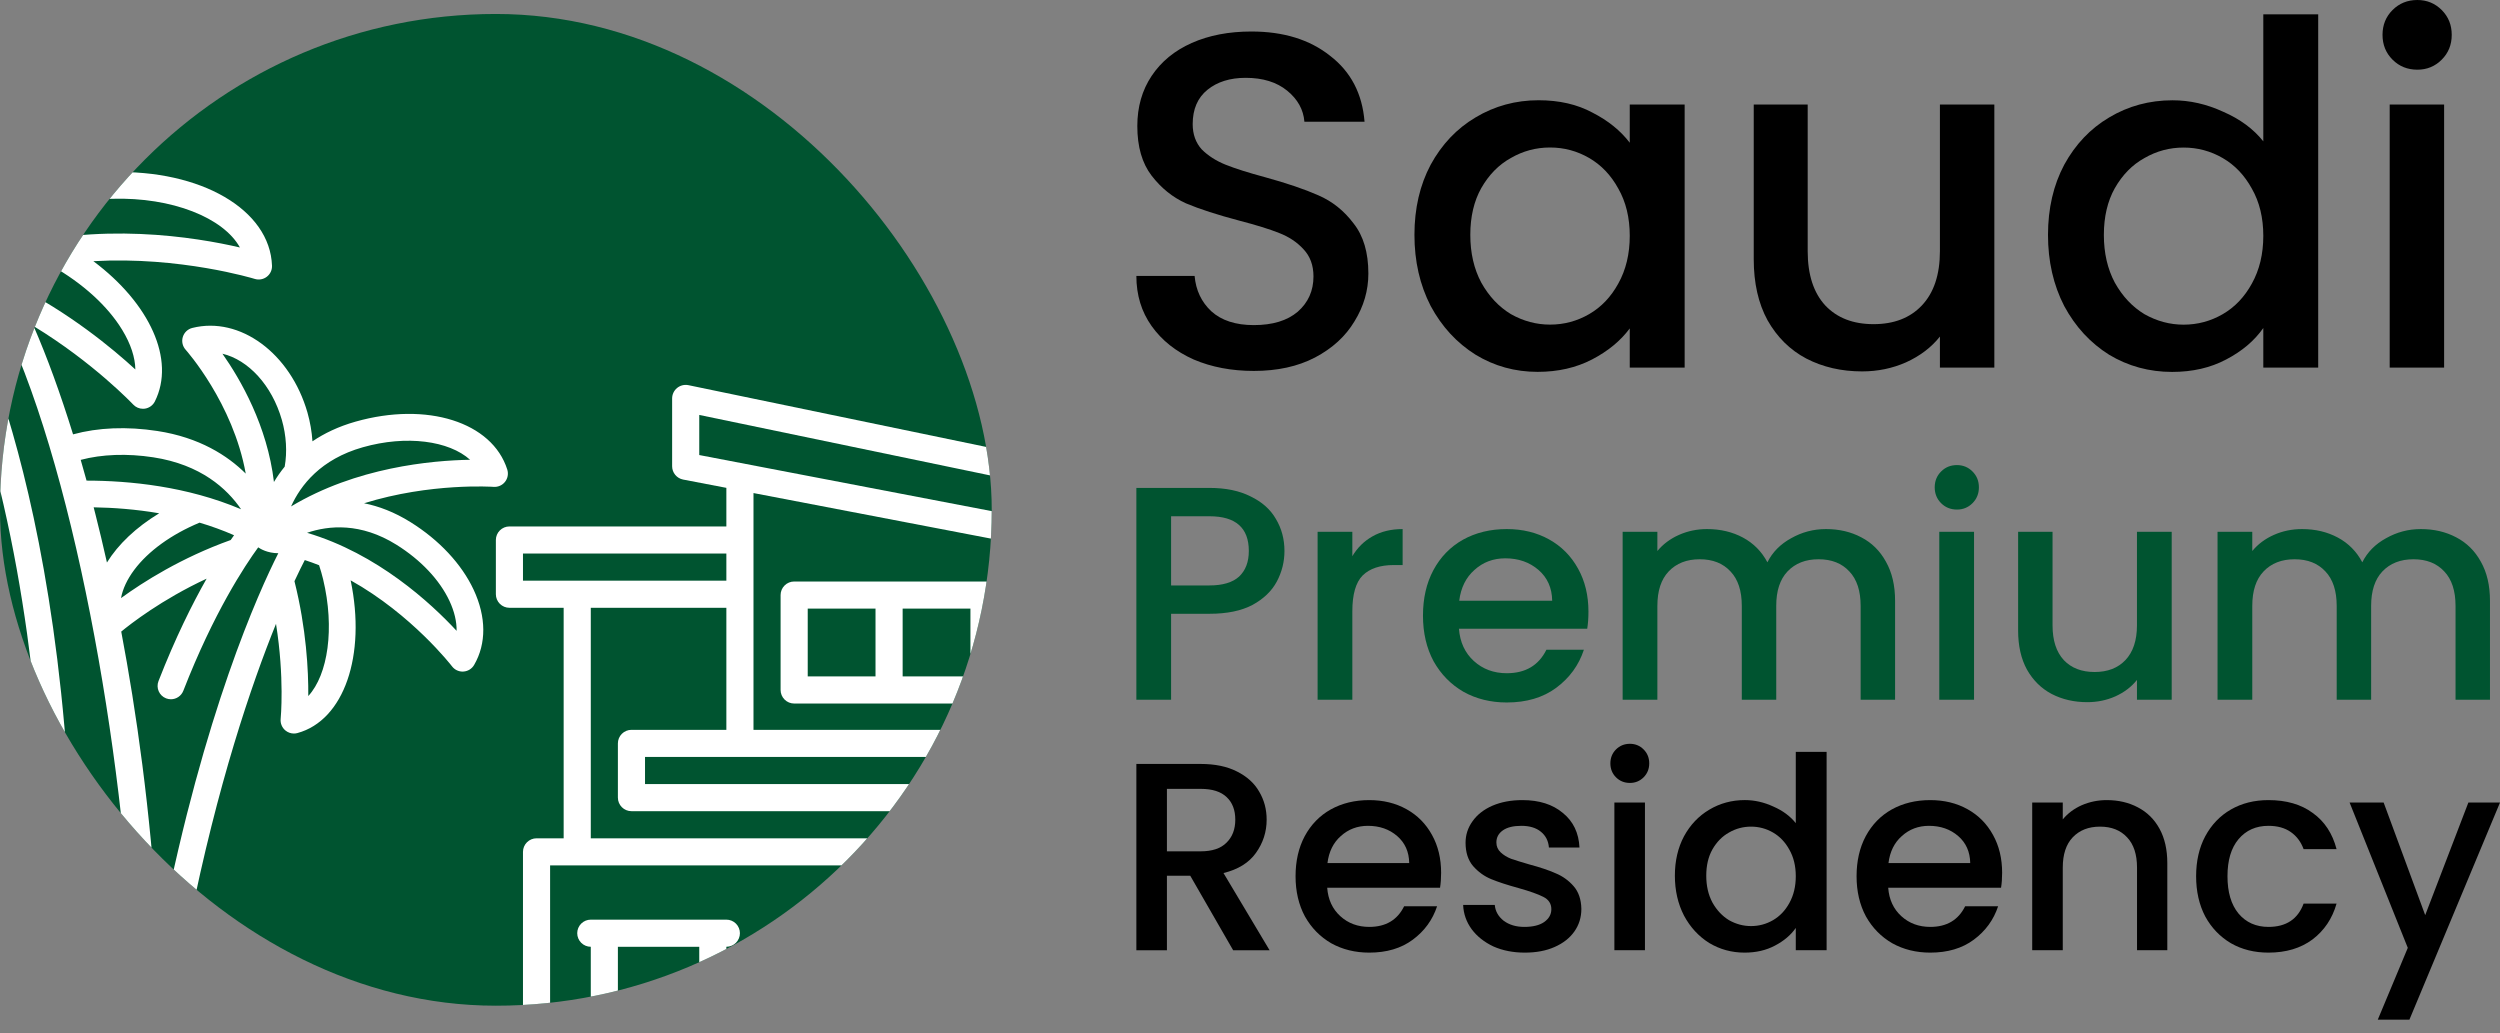 <svg width="121" height="50" viewBox="0 0 121 50" fill="none" xmlns="http://www.w3.org/2000/svg">
<rect x="0" y="0" width="121" height="50" fill="#808080" stroke="none"/>
<g clip-path="url(#clip0_301_1148)">
<rect y="0.676" width="48" height="48" rx="24" fill="#005430"/>
<path d="M65.344 35.324V25.819C65.344 25.667 65.291 25.52 65.194 25.402C65.098 25.285 64.963 25.205 64.814 25.175L33.314 18.641C33.219 18.623 33.121 18.625 33.027 18.649C32.933 18.672 32.846 18.717 32.771 18.778C32.696 18.84 32.636 18.917 32.594 19.005C32.553 19.092 32.531 19.188 32.531 19.285V22.566C32.531 22.719 32.584 22.867 32.682 22.984C32.779 23.102 32.914 23.182 33.064 23.211L35.156 23.612V25.48H24.656C24.482 25.48 24.315 25.549 24.192 25.672C24.069 25.795 24 25.962 24 26.136V28.761C24 28.935 24.069 29.102 24.192 29.225C24.315 29.348 24.482 29.417 24.656 29.417H27.281V40.574H25.969C25.795 40.574 25.628 40.643 25.505 40.766C25.382 40.889 25.312 41.056 25.312 41.23V50.785H24.656C24.482 50.785 24.315 50.854 24.192 50.977C24.069 51.1 24 51.267 24 51.441V54.066C24 54.24 24.069 54.407 24.192 54.53C24.315 54.654 24.482 54.723 24.656 54.723H65.344C65.518 54.723 65.685 54.654 65.808 54.53C65.931 54.407 66 54.24 66 54.066V51.441C66 51.267 65.931 51.1 65.808 50.977C65.685 50.854 65.518 50.785 65.344 50.785H65.016V39.261H65.344C65.518 39.261 65.685 39.192 65.808 39.069C65.931 38.946 66 38.779 66 38.605V35.98C66 35.806 65.931 35.639 65.808 35.516C65.685 35.393 65.518 35.324 65.344 35.324ZM33.844 22.024V20.083L64.031 26.359V35.324H62.719V28.105C62.719 27.952 62.666 27.804 62.568 27.687C62.471 27.569 62.336 27.489 62.186 27.46L33.844 22.024ZM61.406 28.647V35.324H36.469V23.864L61.406 28.647ZM25.312 28.105V26.792H35.156V28.105H25.312ZM30.562 39.261H44.016V50.785H42.703V41.23C42.703 41.056 42.634 40.889 42.511 40.766C42.388 40.643 42.221 40.574 42.047 40.574H28.594V29.417H35.156V35.324H30.562C30.389 35.324 30.221 35.393 30.099 35.516C29.975 35.639 29.906 35.806 29.906 35.98V38.605C29.906 38.779 29.975 38.946 30.099 39.069C30.221 39.192 30.389 39.261 30.562 39.261ZM26.625 41.886H41.391V50.785H35.156V45.824C35.33 45.824 35.497 45.754 35.62 45.631C35.743 45.508 35.812 45.341 35.812 45.167C35.812 44.993 35.743 44.826 35.62 44.703C35.497 44.58 35.33 44.511 35.156 44.511H28.594C28.42 44.511 28.253 44.58 28.13 44.703C28.007 44.826 27.938 44.993 27.938 45.167C27.938 45.341 28.007 45.508 28.13 45.631C28.253 45.754 28.42 45.824 28.594 45.824V50.785H26.625V41.886ZM33.844 45.824V50.785H29.906V45.824H33.844ZM64.688 53.41H25.312V52.098H64.688V53.41ZM45.328 50.785V39.261H46.641V50.785H45.328ZM61.078 41.886V43.199H47.953V41.886H61.078ZM47.953 40.574V39.261H61.078V40.574H47.953ZM61.078 44.511V45.824H47.953V44.511H61.078ZM61.078 47.136V48.449H47.953V47.136H61.078ZM61.078 49.761V50.785H47.953V49.761H61.078ZM62.391 50.785V39.261H63.703V50.785H62.391ZM64.688 37.949H31.219V36.636H64.688V37.949Z" fill="white"/>
<path d="M38.438 34.051H52.219C52.393 34.051 52.56 33.982 52.683 33.859C52.806 33.736 52.875 33.569 52.875 33.395V28.801C52.875 28.627 52.806 28.46 52.683 28.337C52.56 28.214 52.393 28.145 52.219 28.145H38.438C38.264 28.145 38.096 28.214 37.974 28.337C37.85 28.46 37.781 28.627 37.781 28.801V33.395C37.781 33.569 37.85 33.736 37.974 33.859C38.096 33.982 38.264 34.051 38.438 34.051ZM48.281 29.457H51.562V32.738H48.281V29.457ZM43.688 29.457H46.969V32.738H43.688V29.457ZM39.094 29.457H42.375V32.738H39.094V29.457Z" fill="white"/>
<g clip-path="url(#clip1_301_1148)">
<path d="M24.552 22.726C23.821 20.425 20.663 19.428 17.206 20.408C16.374 20.644 15.688 20.978 15.123 21.36C15.092 20.895 15.011 20.425 14.882 19.971C14.059 17.095 11.611 15.295 9.308 15.872C9.088 15.927 8.914 16.093 8.848 16.31C8.782 16.526 8.835 16.762 8.987 16.929C9.014 16.96 11.284 19.511 11.894 22.923C11.016 22.052 9.656 21.173 7.616 20.86C6.145 20.634 4.746 20.691 3.536 21.023C2.926 19.053 2.28 17.281 1.626 15.784C4.53 17.552 6.426 19.558 6.448 19.581C6.571 19.712 6.742 19.785 6.919 19.785C6.95 19.785 6.981 19.783 7.012 19.779C7.221 19.748 7.401 19.618 7.496 19.429C8.504 17.408 7.241 14.68 4.519 12.641C8.723 12.402 12.278 13.483 12.329 13.499C12.528 13.561 12.746 13.523 12.912 13.396C13.078 13.27 13.173 13.07 13.165 12.861C13.071 10.152 9.731 8.204 5.397 8.332C2.488 8.417 0.654 9.646 -0.389 10.692C0.53 6.397 3.946 3.396 3.986 3.361C4.158 3.213 4.239 2.986 4.2 2.763C4.162 2.54 4.009 2.353 3.798 2.272C2.582 1.802 1.215 1.945 -0.052 2.674C-1.279 3.38 -2.299 4.581 -2.926 6.057C-3.163 6.616 -3.325 7.185 -3.411 7.759C-4.058 7.204 -4.866 6.682 -5.88 6.252C-9.887 4.554 -13.757 5.114 -14.881 7.555C-14.969 7.747 -14.958 7.97 -14.851 8.152C-14.744 8.334 -14.555 8.452 -14.344 8.468C-14.272 8.473 -7.615 9.024 -2.918 12.834C-7.839 13.56 -11.957 16.516 -13.701 17.942C-13.571 16.29 -11.752 14.28 -9.112 13.059C-8.797 12.914 -8.479 12.787 -8.167 12.683C-7.829 12.571 -7.647 12.206 -7.759 11.868C-7.871 11.531 -8.236 11.348 -8.574 11.46C-8.931 11.579 -9.294 11.723 -9.653 11.889C-13.604 13.716 -15.789 16.958 -14.737 19.431C-14.654 19.625 -14.482 19.767 -14.275 19.81C-14.231 19.819 -14.187 19.823 -14.144 19.823C-13.98 19.823 -13.821 19.761 -13.7 19.647C-13.658 19.606 -10.418 16.579 -5.991 14.958C-7.401 18.944 -6.659 22.657 -4.221 23.656C-4.143 23.688 -4.06 23.704 -3.977 23.704C-3.854 23.704 -3.733 23.669 -3.627 23.601C-3.45 23.486 -3.34 23.292 -3.333 23.081C-3.331 23.049 -3.222 20.176 -2.142 16.848C-1.683 17.99 -1.154 19.472 -0.627 21.314C1.721 29.514 2.235 38.449 2.234 44.711H0.81C0.454 44.711 0.165 45 0.165 45.356C0.165 45.712 0.454 46 0.81 46H10.454C10.81 46 11.099 45.712 11.099 45.356C11.099 45 10.81 44.711 10.454 44.711H9.171C10.526 37.945 12.172 33.127 13.359 30.194C13.777 32.813 13.586 34.768 13.584 34.792C13.562 35.003 13.646 35.212 13.808 35.35C13.926 35.45 14.074 35.503 14.225 35.503C14.282 35.503 14.339 35.496 14.395 35.48C16.652 34.865 17.731 31.721 16.971 28.088C19.939 29.747 21.851 32.216 21.877 32.25C21.999 32.411 22.189 32.505 22.39 32.505C22.403 32.505 22.416 32.504 22.43 32.503C22.645 32.49 22.839 32.37 22.947 32.184C23.547 31.153 23.539 29.86 22.924 28.543C22.343 27.3 21.26 26.139 19.872 25.273C19.085 24.781 18.326 24.499 17.621 24.358C20.836 23.356 23.845 23.561 23.888 23.564C24.102 23.58 24.309 23.49 24.442 23.322C24.576 23.154 24.616 22.931 24.552 22.726ZM11.166 26.137C8.777 26.991 6.914 28.179 5.857 28.948C5.939 28.504 6.155 28.04 6.497 27.582C7.176 26.672 8.295 25.865 9.659 25.296C10.218 25.463 10.778 25.663 11.328 25.905C11.277 25.976 11.223 26.054 11.166 26.137ZM4.624 24.911C4.594 24.791 4.564 24.673 4.533 24.554C5.486 24.57 6.571 24.648 7.705 24.843C6.585 25.522 5.72 26.346 5.176 27.226C4.988 26.387 4.802 25.613 4.624 24.911ZM13.642 20.325C13.858 21.081 13.905 21.88 13.779 22.586C13.575 22.836 13.403 23.087 13.259 23.328C12.939 20.613 11.642 18.367 10.766 17.12C12.009 17.415 13.159 18.636 13.642 20.325ZM7.42 22.134C9.721 22.487 10.99 23.655 11.669 24.648C9.043 23.536 6.269 23.264 4.189 23.262C4.096 22.923 4.001 22.588 3.906 22.258C4.93 21.985 6.159 21.94 7.42 22.134ZM5.919 15.973C6.329 16.649 6.542 17.3 6.551 17.882C5.457 16.875 3.362 15.134 0.65 13.767C0.571 13.622 0.493 13.481 0.414 13.345C1.108 13.134 1.807 12.976 2.502 12.862C4.003 13.712 5.214 14.812 5.919 15.973ZM5.435 9.621C8.33 9.537 10.815 10.539 11.612 11.978C9.504 11.487 4.724 10.687 0.082 12.096C0.964 11.013 2.608 9.703 5.435 9.621ZM-1.739 6.561C-0.911 4.61 0.687 3.351 2.223 3.292C1.076 4.527 -0.816 6.94 -1.574 10.07C-1.737 9.753 -1.939 9.419 -2.186 9.08C-2.239 8.233 -2.089 7.386 -1.739 6.561ZM-6.382 7.439C-3.733 8.562 -2.699 10.366 -2.297 11.677C-6.105 8.673 -10.901 7.648 -13.082 7.322C-11.771 6.308 -9.061 6.304 -6.382 7.439ZM-4.529 21.87C-5.6 20.604 -5.719 17.895 -4.698 15.17C-4.606 14.923 -4.505 14.684 -4.396 14.455C-4.053 14.364 -3.705 14.285 -3.353 14.217C-3.243 14.42 -3.086 14.721 -2.894 15.123C-3.964 17.852 -4.374 20.433 -4.529 21.87ZM0.612 20.959C-0.409 17.393 -1.434 15.127 -1.999 14.02C-1.999 14.02 -1.276 14.025 -0.821 13.784C2.974 20.01 5.651 34.058 6.325 44.711H3.523C3.527 33.519 1.951 25.633 0.612 20.959ZM7.617 44.711C7.28 39.203 6.598 34.42 5.868 30.569C6.298 30.214 7.816 29.023 10.001 28.007C9.305 29.233 8.484 30.878 7.671 32.965C7.542 33.297 7.706 33.671 8.038 33.8C8.115 33.83 8.194 33.844 8.272 33.844C8.53 33.844 8.773 33.688 8.873 33.433C10.342 29.658 11.853 27.375 12.497 26.492C12.597 26.56 12.935 26.773 13.47 26.776C12.515 28.663 9.878 34.486 7.857 44.711H7.617ZM15.639 28.038C16.207 30.408 15.876 32.649 14.921 33.689C14.93 32.459 14.829 30.429 14.252 28.13C14.463 27.678 14.633 27.337 14.752 27.107C14.987 27.183 15.217 27.267 15.444 27.357C15.517 27.576 15.583 27.805 15.639 28.038ZM21.756 29.088C21.992 29.595 22.107 30.085 22.1 30.533C20.86 29.195 18.27 26.797 14.861 25.788C15.913 25.429 17.458 25.285 19.19 26.366C20.368 27.102 21.28 28.069 21.756 29.088ZM14.087 24.512C14.55 23.483 15.523 22.225 17.558 21.648C19.676 21.047 21.735 21.333 22.752 22.253C20.885 22.285 17.24 22.616 14.087 24.512Z" fill="white"/>
</g>
</g>
<path d="M117.001 3.373C116.523 3.373 116.123 3.212 115.799 2.888C115.476 2.565 115.314 2.164 115.314 1.687C115.314 1.209 115.476 0.809 115.799 0.485C116.123 0.162 116.523 0 117.001 0C117.463 0 117.856 0.162 118.179 0.485C118.503 0.809 118.664 1.209 118.664 1.687C118.664 2.164 118.503 2.565 118.179 2.888C117.856 3.212 117.463 3.373 117.001 3.373ZM118.295 5.06V17.791H115.661V5.06H118.295Z" fill="black"/>
<path d="M99.123 11.37C99.123 10.091 99.385 8.959 99.909 7.973C100.448 6.988 101.172 6.225 102.081 5.686C103.005 5.132 104.029 4.854 105.154 4.854C105.986 4.854 106.802 5.039 107.603 5.409C108.419 5.763 109.066 6.241 109.544 6.841V0.695H112.201V17.793H109.544V15.876C109.113 16.492 108.512 17 107.742 17.401C106.987 17.801 106.117 18.001 105.131 18.001C104.022 18.001 103.005 17.724 102.081 17.169C101.172 16.599 100.448 15.814 99.909 14.813C99.385 13.796 99.123 12.649 99.123 11.37ZM109.544 11.416C109.544 10.538 109.359 9.776 108.989 9.129C108.635 8.482 108.165 7.989 107.58 7.65C106.995 7.311 106.363 7.142 105.685 7.142C105.008 7.142 104.376 7.311 103.791 7.65C103.205 7.973 102.728 8.459 102.358 9.106C102.004 9.737 101.827 10.492 101.827 11.37C101.827 12.248 102.004 13.018 102.358 13.681C102.728 14.343 103.205 14.851 103.791 15.206C104.391 15.544 105.023 15.714 105.685 15.714C106.363 15.714 106.995 15.544 107.58 15.206C108.165 14.867 108.635 14.374 108.989 13.727C109.359 13.064 109.544 12.294 109.544 11.416Z" fill="black"/>
<path d="M96.526 5.061V17.792H93.892V16.29C93.476 16.814 92.929 17.229 92.252 17.537C91.589 17.83 90.881 17.976 90.126 17.976C89.125 17.976 88.224 17.768 87.423 17.353C86.637 16.937 86.013 16.32 85.551 15.504C85.104 14.688 84.881 13.702 84.881 12.547V5.061H87.492V12.154C87.492 13.294 87.777 14.172 88.347 14.788C88.917 15.389 89.695 15.689 90.68 15.689C91.666 15.689 92.444 15.389 93.014 14.788C93.599 14.172 93.892 13.294 93.892 12.154V5.061H96.526Z" fill="black"/>
<path d="M68.459 11.367C68.459 10.089 68.721 8.957 69.245 7.971C69.784 6.985 70.508 6.222 71.417 5.683C72.341 5.129 73.358 4.852 74.467 4.852C75.468 4.852 76.338 5.052 77.078 5.452C77.832 5.837 78.433 6.323 78.88 6.908V5.06H81.537V17.791H78.88V15.896C78.433 16.497 77.825 16.997 77.055 17.398C76.284 17.798 75.406 17.998 74.421 17.998C73.327 17.998 72.326 17.721 71.417 17.167C70.508 16.597 69.784 15.811 69.245 14.81C68.721 13.793 68.459 12.646 68.459 11.367ZM78.88 11.414C78.88 10.536 78.695 9.773 78.325 9.126C77.971 8.479 77.501 7.986 76.916 7.647C76.331 7.308 75.699 7.139 75.021 7.139C74.343 7.139 73.712 7.308 73.127 7.647C72.541 7.971 72.064 8.456 71.694 9.103C71.34 9.734 71.163 10.489 71.163 11.367C71.163 12.245 71.34 13.015 71.694 13.678C72.064 14.34 72.541 14.848 73.127 15.203C73.727 15.542 74.359 15.711 75.021 15.711C75.699 15.711 76.331 15.542 76.916 15.203C77.501 14.864 77.971 14.371 78.325 13.724C78.695 13.062 78.88 12.291 78.88 11.414Z" fill="black"/>
<path d="M60.684 17.953C59.606 17.953 58.635 17.768 57.773 17.399C56.91 17.014 56.232 16.474 55.739 15.781C55.246 15.088 55 14.28 55 13.355H57.819C57.88 14.049 58.15 14.618 58.627 15.065C59.12 15.512 59.806 15.735 60.684 15.735C61.593 15.735 62.301 15.52 62.81 15.088C63.318 14.642 63.572 14.072 63.572 13.378C63.572 12.839 63.41 12.4 63.087 12.061C62.779 11.723 62.386 11.461 61.908 11.276C61.446 11.091 60.799 10.891 59.968 10.675C58.92 10.398 58.065 10.121 57.403 9.843C56.756 9.551 56.202 9.104 55.739 8.503C55.277 7.902 55.046 7.101 55.046 6.1C55.046 5.176 55.277 4.367 55.739 3.674C56.202 2.981 56.848 2.45 57.68 2.08C58.512 1.71 59.475 1.525 60.568 1.525C62.124 1.525 63.395 1.918 64.381 2.704C65.382 3.474 65.936 4.537 66.044 5.892H63.133C63.087 5.307 62.81 4.806 62.301 4.39C61.793 3.975 61.123 3.767 60.291 3.767C59.536 3.767 58.92 3.959 58.443 4.344C57.965 4.729 57.726 5.284 57.726 6.008C57.726 6.501 57.873 6.909 58.165 7.232C58.474 7.54 58.859 7.787 59.321 7.972C59.783 8.157 60.414 8.357 61.215 8.573C62.278 8.865 63.141 9.158 63.803 9.451C64.481 9.743 65.051 10.198 65.513 10.814C65.99 11.415 66.229 12.223 66.229 13.24C66.229 14.056 66.006 14.826 65.559 15.55C65.128 16.274 64.489 16.86 63.641 17.306C62.81 17.738 61.824 17.953 60.684 17.953Z" fill="black"/>
<path d="M117.167 25.607C117.806 25.607 118.376 25.74 118.878 26.006C119.389 26.271 119.787 26.665 120.073 27.186C120.368 27.707 120.515 28.336 120.515 29.074V33.867H118.848V29.324C118.848 28.597 118.666 28.041 118.303 27.658C117.939 27.264 117.442 27.068 116.813 27.068C116.184 27.068 115.682 27.264 115.308 27.658C114.945 28.041 114.763 28.597 114.763 29.324V33.867H113.096V29.324C113.096 28.597 112.914 28.041 112.55 27.658C112.186 27.264 111.69 27.068 111.061 27.068C110.431 27.068 109.93 27.264 109.556 27.658C109.192 28.041 109.01 28.597 109.01 29.324V33.867H107.329V25.74H109.01V26.669C109.286 26.335 109.635 26.075 110.058 25.888C110.48 25.701 110.933 25.607 111.415 25.607C112.064 25.607 112.644 25.745 113.155 26.02C113.666 26.296 114.06 26.694 114.335 27.215C114.581 26.724 114.964 26.335 115.485 26.05C116.007 25.755 116.567 25.607 117.167 25.607Z" fill="#005430"/>
<path d="M105.11 25.74V33.867H103.429V32.908C103.164 33.243 102.814 33.508 102.382 33.705C101.959 33.892 101.507 33.985 101.025 33.985C100.386 33.985 99.811 33.852 99.299 33.587C98.798 33.322 98.399 32.928 98.104 32.407C97.819 31.886 97.677 31.256 97.677 30.519V25.74H99.343V30.268C99.343 30.996 99.525 31.556 99.889 31.95C100.253 32.333 100.75 32.525 101.379 32.525C102.008 32.525 102.505 32.333 102.869 31.95C103.242 31.556 103.429 30.996 103.429 30.268V25.74H105.11Z" fill="#005430"/>
<path d="M94.717 24.663C94.412 24.663 94.156 24.56 93.95 24.354C93.743 24.147 93.64 23.891 93.64 23.587C93.64 23.282 93.743 23.026 93.95 22.82C94.156 22.613 94.412 22.51 94.717 22.51C95.012 22.51 95.263 22.613 95.469 22.82C95.676 23.026 95.779 23.282 95.779 23.587C95.779 23.891 95.676 24.147 95.469 24.354C95.263 24.56 95.012 24.663 94.717 24.663ZM95.543 25.74V33.867H93.861V25.74H95.543Z" fill="#005430"/>
<path d="M88.374 25.607C89.013 25.607 89.583 25.74 90.085 26.006C90.596 26.271 90.994 26.665 91.279 27.186C91.574 27.707 91.722 28.336 91.722 29.074V33.867H90.055V29.324C90.055 28.597 89.873 28.041 89.509 27.658C89.146 27.264 88.649 27.068 88.02 27.068C87.39 27.068 86.889 27.264 86.515 27.658C86.151 28.041 85.97 28.597 85.97 29.324V33.867H84.303V29.324C84.303 28.597 84.121 28.041 83.757 27.658C83.393 27.264 82.897 27.068 82.267 27.068C81.638 27.068 81.137 27.264 80.763 27.658C80.399 28.041 80.217 28.597 80.217 29.324V33.867H78.536V25.74H80.217V26.669C80.493 26.335 80.842 26.075 81.264 25.888C81.687 25.701 82.14 25.607 82.621 25.607C83.27 25.607 83.851 25.745 84.362 26.02C84.873 26.296 85.266 26.694 85.542 27.215C85.788 26.724 86.171 26.335 86.692 26.05C87.213 25.755 87.774 25.607 88.374 25.607Z" fill="#005430"/>
<path d="M76.881 29.605C76.881 29.909 76.861 30.185 76.822 30.43H70.613C70.662 31.079 70.903 31.601 71.335 31.994C71.768 32.387 72.299 32.584 72.928 32.584C73.833 32.584 74.472 32.205 74.846 31.448H76.66C76.414 32.196 75.967 32.81 75.318 33.292C74.678 33.764 73.882 34 72.928 34C72.151 34 71.453 33.828 70.834 33.484C70.224 33.13 69.742 32.638 69.388 32.009C69.044 31.37 68.872 30.632 68.872 29.796C68.872 28.96 69.039 28.228 69.374 27.599C69.718 26.959 70.195 26.468 70.804 26.124C71.424 25.779 72.132 25.607 72.928 25.607C73.695 25.607 74.379 25.775 74.978 26.109C75.578 26.443 76.045 26.915 76.38 27.525C76.714 28.125 76.881 28.818 76.881 29.605ZM75.126 29.074C75.116 28.454 74.895 27.957 74.462 27.584C74.029 27.21 73.494 27.023 72.855 27.023C72.274 27.023 71.778 27.21 71.365 27.584C70.952 27.948 70.706 28.444 70.627 29.074H75.126Z" fill="#005430"/>
<path d="M65.453 26.92C65.699 26.507 66.024 26.188 66.427 25.961C66.84 25.725 67.326 25.607 67.887 25.607V27.348H67.459C66.8 27.348 66.299 27.515 65.955 27.849C65.621 28.184 65.453 28.764 65.453 29.59V33.867H63.772V25.74H65.453V26.92Z" fill="#005430"/>
<path d="M62.168 26.668C62.168 27.189 62.045 27.681 61.8 28.143C61.554 28.605 61.16 28.984 60.62 29.279C60.079 29.564 59.386 29.707 58.54 29.707H56.681V33.866H55V23.615H58.54C59.327 23.615 59.99 23.753 60.531 24.028C61.082 24.294 61.49 24.657 61.755 25.12C62.031 25.582 62.168 26.098 62.168 26.668ZM58.54 28.335C59.179 28.335 59.656 28.192 59.971 27.907C60.285 27.612 60.443 27.199 60.443 26.668C60.443 25.547 59.808 24.987 58.54 24.987H56.681V28.335H58.54Z" fill="#005430"/>
<path d="M121 38.844L116.615 49.353H115.084L116.537 45.876L113.721 38.844H115.369L117.38 44.293L119.469 38.844H121Z" fill="black"/>
<path d="M106.292 42.409C106.292 41.674 106.439 41.03 106.733 40.476C107.036 39.914 107.451 39.481 107.978 39.179C108.506 38.876 109.112 38.725 109.795 38.725C110.66 38.725 111.374 38.932 111.936 39.347C112.507 39.754 112.892 40.338 113.09 41.099H111.495C111.365 40.744 111.157 40.468 110.872 40.269C110.586 40.07 110.227 39.97 109.795 39.97C109.189 39.97 108.705 40.186 108.342 40.619C107.987 41.043 107.81 41.64 107.81 42.409C107.81 43.179 107.987 43.78 108.342 44.213C108.705 44.645 109.189 44.862 109.795 44.862C110.651 44.862 111.218 44.485 111.495 43.733H113.09C112.883 44.459 112.494 45.039 111.923 45.471C111.352 45.895 110.643 46.107 109.795 46.107C109.112 46.107 108.506 45.956 107.978 45.653C107.451 45.342 107.036 44.909 106.733 44.356C106.439 43.793 106.292 43.145 106.292 42.409Z" fill="black"/>
<path d="M101.966 38.725C102.528 38.725 103.03 38.841 103.471 39.075C103.921 39.309 104.271 39.654 104.522 40.113C104.773 40.571 104.898 41.125 104.898 41.774V45.99H103.432V41.994C103.432 41.354 103.272 40.865 102.952 40.528C102.632 40.182 102.195 40.009 101.641 40.009C101.088 40.009 100.647 40.182 100.318 40.528C99.998 40.865 99.838 41.354 99.838 41.994V45.99H98.359V38.841H99.838V39.659C100.08 39.365 100.387 39.136 100.759 38.971C101.14 38.807 101.542 38.725 101.966 38.725Z" fill="black"/>
<path d="M96.903 42.241C96.903 42.509 96.886 42.751 96.851 42.967H91.389C91.432 43.538 91.644 43.997 92.025 44.343C92.405 44.689 92.872 44.862 93.426 44.862C94.222 44.862 94.784 44.529 95.113 43.863H96.709C96.492 44.52 96.099 45.061 95.528 45.484C94.966 45.9 94.265 46.107 93.426 46.107C92.743 46.107 92.129 45.956 91.584 45.653C91.047 45.342 90.623 44.909 90.312 44.356C90.009 43.793 89.858 43.145 89.858 42.409C89.858 41.674 90.005 41.03 90.299 40.476C90.602 39.914 91.021 39.481 91.558 39.179C92.103 38.876 92.725 38.725 93.426 38.725C94.101 38.725 94.702 38.872 95.229 39.166C95.757 39.46 96.168 39.875 96.462 40.411C96.756 40.939 96.903 41.549 96.903 42.241ZM95.359 41.774C95.35 41.229 95.156 40.792 94.775 40.463C94.395 40.135 93.923 39.97 93.361 39.97C92.851 39.97 92.414 40.135 92.051 40.463C91.687 40.783 91.471 41.22 91.402 41.774H95.359Z" fill="black"/>
<path d="M81.064 42.383C81.064 41.665 81.212 41.029 81.506 40.476C81.808 39.922 82.215 39.494 82.725 39.191C83.244 38.88 83.82 38.724 84.451 38.724C84.918 38.724 85.376 38.828 85.826 39.035C86.285 39.234 86.648 39.503 86.916 39.84V36.389H88.408V45.99H86.916V44.913C86.674 45.259 86.337 45.544 85.904 45.769C85.48 45.994 84.992 46.107 84.438 46.107C83.815 46.107 83.244 45.951 82.725 45.64C82.215 45.32 81.808 44.878 81.506 44.316C81.212 43.745 81.064 43.101 81.064 42.383ZM86.916 42.409C86.916 41.916 86.812 41.488 86.605 41.124C86.406 40.761 86.142 40.484 85.813 40.294C85.485 40.104 85.13 40.009 84.749 40.009C84.369 40.009 84.014 40.104 83.685 40.294C83.357 40.476 83.089 40.748 82.881 41.111C82.682 41.466 82.583 41.89 82.583 42.383C82.583 42.876 82.682 43.309 82.881 43.681C83.089 44.052 83.357 44.338 83.685 44.537C84.023 44.727 84.377 44.822 84.749 44.822C85.13 44.822 85.485 44.727 85.813 44.537C86.142 44.346 86.406 44.07 86.605 43.706C86.812 43.334 86.916 42.902 86.916 42.409Z" fill="black"/>
<path d="M78.889 37.894C78.621 37.894 78.396 37.803 78.214 37.622C78.033 37.44 77.942 37.215 77.942 36.947C77.942 36.679 78.033 36.454 78.214 36.273C78.396 36.091 78.621 36 78.889 36C79.148 36 79.369 36.091 79.551 36.273C79.732 36.454 79.823 36.679 79.823 36.947C79.823 37.215 79.732 37.44 79.551 37.622C79.369 37.803 79.148 37.894 78.889 37.894ZM79.616 38.842V45.99H78.136V38.842H79.616Z" fill="black"/>
<path d="M73.801 46.107C73.238 46.107 72.732 46.008 72.282 45.809C71.841 45.601 71.491 45.324 71.232 44.978C70.972 44.624 70.834 44.23 70.816 43.798H72.347C72.373 44.1 72.516 44.356 72.776 44.563C73.044 44.762 73.377 44.862 73.775 44.862C74.19 44.862 74.51 44.784 74.735 44.628C74.968 44.464 75.085 44.256 75.085 44.005C75.085 43.737 74.955 43.538 74.696 43.408C74.445 43.279 74.043 43.136 73.489 42.98C72.953 42.833 72.516 42.691 72.179 42.552C71.841 42.414 71.547 42.202 71.296 41.916C71.054 41.631 70.933 41.255 70.933 40.788C70.933 40.407 71.046 40.061 71.27 39.75C71.495 39.43 71.816 39.179 72.231 38.997C72.654 38.815 73.139 38.725 73.684 38.725C74.497 38.725 75.15 38.932 75.643 39.347C76.145 39.754 76.413 40.312 76.447 41.021H74.968C74.942 40.701 74.813 40.446 74.579 40.256C74.346 40.065 74.03 39.97 73.632 39.97C73.243 39.97 72.944 40.044 72.737 40.191C72.529 40.338 72.425 40.532 72.425 40.775C72.425 40.965 72.495 41.125 72.633 41.255C72.771 41.384 72.94 41.488 73.139 41.566C73.338 41.635 73.632 41.726 74.021 41.839C74.54 41.977 74.964 42.12 75.293 42.267C75.63 42.405 75.92 42.613 76.162 42.889C76.404 43.166 76.53 43.534 76.538 43.992C76.538 44.399 76.426 44.762 76.201 45.082C75.976 45.402 75.656 45.653 75.241 45.835C74.834 46.016 74.354 46.107 73.801 46.107Z" fill="black"/>
<path d="M69.75 42.241C69.75 42.509 69.733 42.751 69.698 42.967H64.236C64.279 43.538 64.491 43.997 64.872 44.343C65.252 44.689 65.719 44.862 66.273 44.862C67.069 44.862 67.631 44.529 67.96 43.863H69.555C69.339 44.52 68.946 45.061 68.375 45.484C67.813 45.9 67.112 46.107 66.273 46.107C65.59 46.107 64.975 45.956 64.43 45.653C63.894 45.342 63.47 44.909 63.159 44.356C62.856 43.793 62.705 43.145 62.705 42.409C62.705 41.674 62.852 41.03 63.146 40.476C63.449 39.914 63.868 39.481 64.405 39.179C64.95 38.876 65.572 38.725 66.273 38.725C66.948 38.725 67.549 38.872 68.076 39.166C68.604 39.46 69.015 39.875 69.309 40.411C69.603 40.939 69.75 41.549 69.75 42.241ZM68.206 41.774C68.198 41.229 68.003 40.792 67.622 40.463C67.242 40.135 66.77 39.97 66.208 39.97C65.698 39.97 65.261 40.135 64.898 40.463C64.534 40.783 64.318 41.22 64.249 41.774H68.206Z" fill="black"/>
<path d="M59.684 45.992L57.608 42.385H56.479V45.992H55V36.975H58.114C58.806 36.975 59.39 37.096 59.865 37.338C60.35 37.58 60.709 37.904 60.942 38.311C61.185 38.718 61.306 39.172 61.306 39.673C61.306 40.261 61.133 40.798 60.787 41.282C60.449 41.758 59.926 42.082 59.217 42.255L61.448 45.992H59.684ZM56.479 41.204H58.114C58.667 41.204 59.083 41.066 59.359 40.789C59.645 40.512 59.788 40.14 59.788 39.673C59.788 39.206 59.649 38.843 59.373 38.584C59.096 38.315 58.676 38.181 58.114 38.181H56.479V41.204Z" fill="black"/>
<defs>
<clipPath id="clip0_301_1148">
<rect y="0.676" width="48" height="48" rx="24" fill="white"/>
</clipPath>
<clipPath id="clip1_301_1148">
<rect width="44" height="44" fill="white" transform="translate(-19 2)"/>
</clipPath>
</defs>
</svg>
